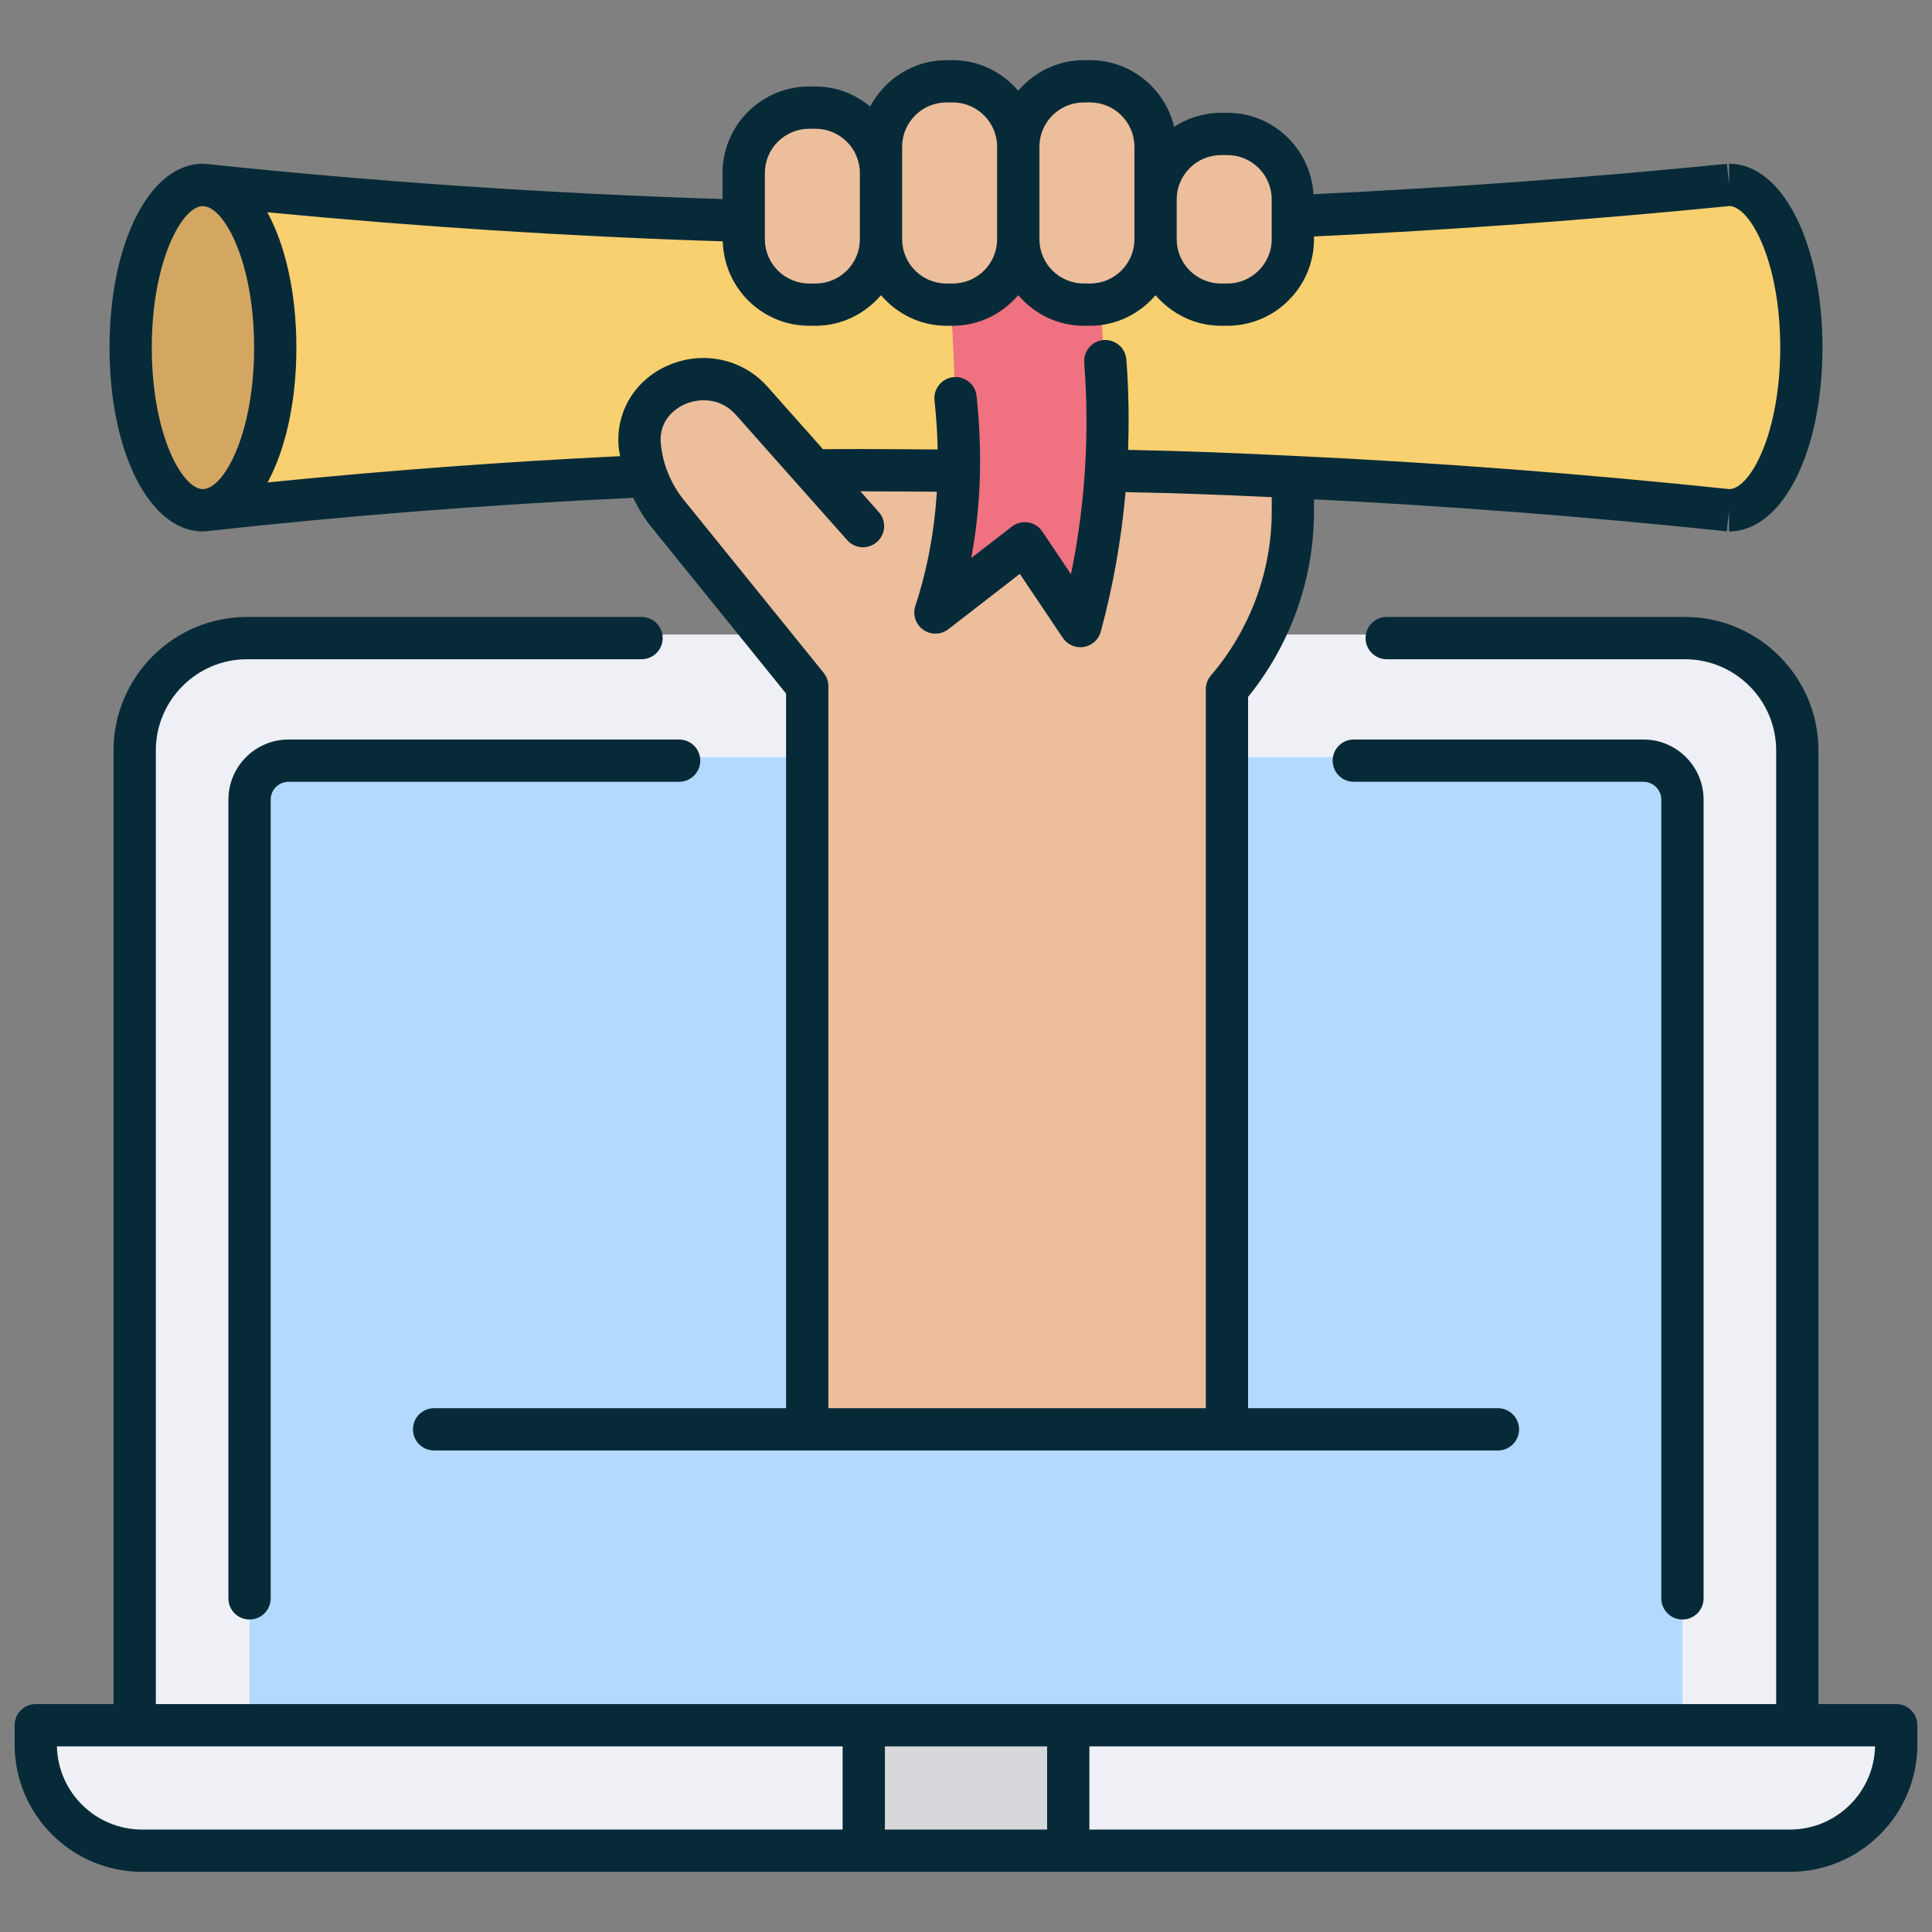 <svg xmlns="http://www.w3.org/2000/svg" xmlns:xlink="http://www.w3.org/1999/xlink" version="1.1" width="256" height="256" viewBox="0 0 256 256" xml:space="preserve">
<rect x="0" y="0" width="256" height="256" fill="#808080" stroke="none"/>
<desc>Created with Fabric.js 1.7.22</desc>
<defs>
</defs>
<g transform="translate(128 128) scale(0.87 0.87)" style="">
	<g style="stroke: none; stroke-width: 0; stroke-dasharray: none; stroke-linecap: butt; stroke-linejoin: miter; stroke-miterlimit: 10; fill: none; fill-rule: nonzero; opacity: 1;" transform="translate(-144.9 -144.9) scale(3.22 3.22)" >
	<path d="M 83.974 86.678 H 6.026 C 3.25 86.678 1 84.428 1 81.652 v -0.909 h 88 v 0.909 C 89 84.428 86.75 86.678 83.974 86.678 z" style="stroke: none; stroke-width: 1; stroke-dasharray: none; stroke-linecap: butt; stroke-linejoin: miter; stroke-miterlimit: 10; fill: rgb(238,240,245); fill-rule: nonzero; opacity: 1;" transform=" matrix(1 0 0 1 0 0) " stroke-linecap="round" />
	<path d="M 79.004 29.322 c 2.936 0 5.317 2.381 5.317 5.317 v 46.104 H 5.679 V 34.639 c 0 -2.936 2.381 -5.317 5.317 -5.317 H 79.004 z" style="stroke: none; stroke-width: 1; stroke-dasharray: none; stroke-linecap: butt; stroke-linejoin: miter; stroke-miterlimit: 10; fill: rgb(238,240,245); fill-rule: nonzero; opacity: 1;" transform=" matrix(1 0 0 1 0 0) " stroke-linecap="round" />
	<path d="M 78.888 74.743 V 36.965 c 0 -1.019 -0.826 -1.846 -1.846 -1.846 H 52.068 H 37.932 H 12.958 c -1.02 0 -1.846 0.826 -1.846 1.846 v 37.778 v 6 h 67.776 V 74.743 z" style="stroke: none; stroke-width: 1; stroke-dasharray: none; stroke-linecap: butt; stroke-linejoin: miter; stroke-miterlimit: 10; fill: rgb(179,218,254); fill-rule: nonzero; opacity: 1;" transform=" matrix(1 0 0 1 0 0) " stroke-linecap="round" />
	<rect x="40.16" y="80.74" rx="0" ry="0" width="9.67" height="5.93" style="stroke: none; stroke-width: 1; stroke-dasharray: none; stroke-linecap: butt; stroke-linejoin: miter; stroke-miterlimit: 10; fill: rgb(215,216,219); fill-rule: nonzero; opacity: 1;" transform=" matrix(1 0 0 1 0 0) "/>
	<path d="M 89 79.911 h -3.679 V 34.807 c 0 -3.483 -2.834 -6.317 -6.317 -6.317 H 64.9 c -0.553 0 -1 0.448 -1 1 s 0.447 1 1 1 h 14.104 c 2.381 0 4.317 1.937 4.317 4.317 v 45.104 H 50.836 H 39.164 H 6.679 V 34.807 c 0 -2.38 1.937 -4.317 4.317 -4.317 h 18.657 c 0.552 0 1 -0.448 1 -1 s -0.448 -1 -1 -1 H 10.996 c -3.483 0 -6.317 2.834 -6.317 6.317 v 45.104 H 1 c -0.552 0 -1 0.447 -1 1 v 0.908 c 0 3.323 2.703 6.026 6.026 6.026 h 33.138 h 11.672 h 33.138 c 3.323 0 6.026 -2.703 6.026 -6.026 v -0.908 C 90 80.358 89.553 79.911 89 79.911 z M 6.026 85.846 c -2.189 0 -3.976 -1.757 -4.025 -3.935 h 2.678 h 34.485 v 3.935 H 6.026 z M 41.164 85.846 v -3.935 h 7.672 v 3.935 H 41.164 z M 83.974 85.846 H 50.836 v -3.935 h 34.485 h 2.678 C 87.95 84.089 86.163 85.846 83.974 85.846 z" style="stroke: none; stroke-width: 1; stroke-dasharray: none; stroke-linecap: butt; stroke-linejoin: miter; stroke-miterlimit: 10; fill: rgb(7,42,56); fill-rule: nonzero; opacity: 1;" transform=" matrix(1 0 0 1 0 0) " stroke-linecap="round" />
	<path d="M 78.888 75.911 c -0.553 0 -1 -0.447 -1 -1 V 37.133 c 0 -0.467 -0.379 -0.846 -0.846 -0.846 h -13.7 c -0.553 0 -1 -0.448 -1 -1 s 0.447 -1 1 -1 h 13.7 c 1.569 0 2.846 1.277 2.846 2.846 v 37.778 C 79.888 75.464 79.44 75.911 78.888 75.911 z" style="stroke: none; stroke-width: 1; stroke-dasharray: none; stroke-linecap: butt; stroke-linejoin: miter; stroke-miterlimit: 10; fill: rgb(7,42,56); fill-rule: nonzero; opacity: 1;" transform=" matrix(1 0 0 1 0 0) " stroke-linecap="round" />
	<path d="M 11.112 75.911 c -0.552 0 -1 -0.447 -1 -1 V 37.133 c 0 -1.569 1.277 -2.846 2.846 -2.846 h 18.473 c 0.552 0 1 0.448 1 1 s -0.448 1 -1 1 H 12.958 c -0.467 0 -0.846 0.379 -0.846 0.846 v 37.778 C 12.112 75.464 11.664 75.911 11.112 75.911 z" style="stroke: none; stroke-width: 1; stroke-dasharray: none; stroke-linecap: butt; stroke-linejoin: miter; stroke-miterlimit: 10; fill: rgb(7,42,56); fill-rule: nonzero; opacity: 1;" transform=" matrix(1 0 0 1 0 0) " stroke-linecap="round" />
	<path d="M 8.908 23.447 c 6.946 -0.77 13.943 -1.312 20.993 -1.627 l 7.894 -0.256 c 2.139 -0.044 4.719 0.008 6.868 0.006 h 6.963 c 3.488 0.056 5.321 0.136 8.834 0.3 c 6.831 0.32 13.708 0.846 20.632 1.577 c 1.889 0 3.42 -3.446 3.42 -7.697 s -1.531 -7.697 -3.42 -7.697 c -6.937 0.691 -13.816 1.188 -20.638 1.492 L 34.486 9.762 C 25.864 9.515 17.338 8.945 8.908 8.053 V 23.447 z" style="stroke: none; stroke-width: 1; stroke-dasharray: none; stroke-linecap: butt; stroke-linejoin: miter; stroke-miterlimit: 10; fill: rgb(249,208,112); fill-rule: nonzero; opacity: 1;" transform=" matrix(1 0 0 1 0 0) " stroke-linecap="round" />
	<path d="M 60.46 21.871 v 1.623 c 0 3.204 -1.176 6.147 -3.118 8.418 l -0.001 -0.001 v 35.006 H 37.49 V 31.761 l 0 0 L 30.888 23.6 c -0.768 -0.949 -1.201 -2.058 -1.316 -3.185 c -0.291 -2.841 3.395 -4.286 5.291 -2.151 l 2.411 2.715 L 60.46 21.871 z" style="stroke: none; stroke-width: 1; stroke-dasharray: none; stroke-linecap: butt; stroke-linejoin: miter; stroke-miterlimit: 10; fill: rgb(236,190,155); fill-rule: nonzero; opacity: 1;" transform=" matrix(1 0 0 1 0 0) " stroke-linecap="round" />
	<ellipse cx="8.91" cy="15.747" rx="3.42" ry="7.697" style="stroke: none; stroke-width: 1; stroke-dasharray: none; stroke-linecap: butt; stroke-linejoin: miter; stroke-miterlimit: 10; fill: rgb(211,167,98); fill-rule: nonzero; opacity: 1;" transform=" matrix(1 0 0 1 0 0) "/>
	<path d="M 51.32 13.217 c 0.416 4.429 0.286 11.772 -0.911 15.707 l -2.631 -3.918 l -4.226 3.273 c 1.06 -3.202 1.11 -10.044 0.674 -15.063 H 51.32 z" style="stroke: none; stroke-width: 1; stroke-dasharray: none; stroke-linecap: butt; stroke-linejoin: miter; stroke-miterlimit: 10; fill: rgb(240,114,129); fill-rule: nonzero; opacity: 1;" transform=" matrix(1 0 0 1 0 0) " stroke-linecap="round" />
	<path d="M 60.46 8.74 c 0 -1.703 -1.393 -3.097 -3.097 -3.097 h -0.3 c -1.703 0 -3.097 1.393 -3.097 3.097 v 1.882 c 0 1.703 1.393 3.097 3.097 3.097 h 0.3 c 1.703 0 3.097 -1.393 3.097 -3.097 V 8.74 z" style="stroke: none; stroke-width: 1; stroke-dasharray: none; stroke-linecap: butt; stroke-linejoin: miter; stroke-miterlimit: 10; fill: rgb(236,190,155); fill-rule: nonzero; opacity: 1;" transform=" matrix(1 0 0 1 0 0) " stroke-linecap="round" />
	<path d="M 53.966 6.251 c 0 -1.703 -1.393 -3.097 -3.097 -3.097 h -0.3 c -1.703 0 -3.097 1.393 -3.097 3.097 v 4.371 c 0 1.703 1.393 3.097 3.097 3.097 h 0.3 c 1.703 0 3.097 -1.393 3.097 -3.097 V 6.251 z" style="stroke: none; stroke-width: 1; stroke-dasharray: none; stroke-linecap: butt; stroke-linejoin: miter; stroke-miterlimit: 10; fill: rgb(236,190,155); fill-rule: nonzero; opacity: 1;" transform=" matrix(1 0 0 1 0 0) " stroke-linecap="round" />
	<path d="M 47.473 6.251 c 0 -1.703 -1.393 -3.097 -3.097 -3.097 h -0.3 c -1.703 0 -3.097 1.393 -3.097 3.097 v 4.371 c 0 1.703 1.393 3.097 3.097 3.097 h 0.3 c 1.703 0 3.097 -1.393 3.097 -3.097 V 6.251 z" style="stroke: none; stroke-width: 1; stroke-dasharray: none; stroke-linecap: butt; stroke-linejoin: miter; stroke-miterlimit: 10; fill: rgb(236,190,155); fill-rule: nonzero; opacity: 1;" transform=" matrix(1 0 0 1 0 0) " stroke-linecap="round" />
	<path d="M 40.979 7.495 c 0 -1.703 -1.393 -3.097 -3.097 -3.097 h -0.3 c -1.703 0 -3.097 1.393 -3.097 3.097 v 3.126 c 0 1.703 1.393 3.097 3.097 3.097 h 0.3 c 1.703 0 3.097 -1.393 3.097 -3.097 V 7.495 z" style="stroke: none; stroke-width: 1; stroke-dasharray: none; stroke-linecap: butt; stroke-linejoin: miter; stroke-miterlimit: 10; fill: rgb(236,190,155); fill-rule: nonzero; opacity: 1;" transform=" matrix(1 0 0 1 0 0) " stroke-linecap="round" />
	<path d="M 44.541 22.57 c -0.728 0 -1.501 -0.005 -2.289 -0.011 c -1.506 -0.011 -3.064 -0.024 -4.437 0.005 l -0.041 -2 c 1.392 -0.027 2.967 -0.017 4.493 -0.005 c 0.827 0.006 1.646 0.013 2.395 0.011 l 0.002 2 C 44.623 22.57 44.582 22.57 44.541 22.57 z" style="stroke: none; stroke-width: 1; stroke-dasharray: none; stroke-linecap: butt; stroke-linejoin: miter; stroke-miterlimit: 10; fill: rgb(7,42,56); fill-rule: nonzero; opacity: 1;" transform=" matrix(1 0 0 1 0 0) " stroke-linecap="round" />
	<path d="M 81.093 7.053 v 1 l -0.099 -0.995 c -6.542 0.652 -13.114 1.13 -19.559 1.436 c -0.13 -2.142 -1.897 -3.85 -4.072 -3.85 h -0.3 c -0.818 0 -1.577 0.247 -2.218 0.662 c -0.43 -1.802 -2.044 -3.151 -3.976 -3.151 h -0.301 c -1.243 0 -2.345 0.568 -3.097 1.445 c -0.752 -0.877 -1.854 -1.445 -3.097 -1.445 h -0.3 c -1.568 0 -2.916 0.895 -3.605 2.192 c -0.708 -0.583 -1.602 -0.948 -2.588 -0.948 h -0.3 c -2.259 0 -4.097 1.838 -4.097 4.097 v 1.228 C 25.271 8.462 17.043 7.908 9.013 7.058 l 0 0.004 c -0.035 -0.001 -0.069 -0.01 -0.105 -0.01 c -2.52 0 -4.419 3.739 -4.419 8.697 s 1.9 8.697 4.419 8.697 c 0.037 0 0.073 -0.009 0.11 -0.01 l 0 0.004 c 6.67 -0.74 13.476 -1.269 20.241 -1.585 c 0.234 0.483 0.509 0.948 0.852 1.372 l 6.379 7.887 v 33.802 H 19.841 c -0.552 0 -1 0.447 -1 1 s 0.448 1 1 1 h 50.318 c 0.553 0 1 -0.447 1 -1 s -0.447 -1 -1 -1 H 58.342 V 32.273 c 2.014 -2.486 3.118 -5.589 3.118 -8.78 v -0.567 c 6.44 0.322 13.001 0.827 19.528 1.515 l 0.104 -0.995 v 1 c 2.52 0 4.419 -3.739 4.419 -8.697 S 83.612 7.053 81.093 7.053 z M 57.063 6.644 h 0.3 c 1.156 0 2.097 0.94 2.097 2.097 v 1.881 c 0 1.156 -0.94 2.097 -2.097 2.097 h -0.3 c -1.156 0 -2.097 -0.94 -2.097 -2.097 V 8.74 C 54.967 7.584 55.907 6.644 57.063 6.644 z M 50.569 4.154 h 0.301 c 1.156 0 2.097 0.94 2.097 2.097 V 8.74 v 1.881 c 0 1.156 -0.94 2.097 -2.097 2.097 h -0.301 c -1.156 0 -2.097 -0.94 -2.097 -2.097 V 6.251 C 48.473 5.095 49.413 4.154 50.569 4.154 z M 41.979 6.251 c 0 -1.156 0.94 -2.097 2.096 -2.097 h 0.3 c 1.156 0 2.097 0.94 2.097 2.097 v 4.371 c 0 1.156 -0.94 2.097 -2.097 2.097 h -0.3 c -1.156 0 -2.096 -0.94 -2.096 -2.097 V 7.496 V 6.251 z M 35.486 7.496 c 0 -1.156 0.94 -2.097 2.097 -2.097 h 0.3 c 1.156 0 2.097 0.94 2.097 2.097 v 3.126 c 0 1.156 -0.94 2.097 -2.097 2.097 h -0.3 c -1.156 0 -2.097 -0.94 -2.097 -2.097 V 7.496 z M 6.488 15.75 c 0 -4.063 1.415 -6.663 2.401 -6.694 C 8.92 9.059 8.951 9.061 8.982 9.065 c 0.982 0.124 2.345 2.697 2.345 6.685 c 0 3.96 -1.344 6.525 -2.324 6.682 c -0.038 0.004 -0.077 0.008 -0.116 0.012 C 7.901 22.409 6.488 19.81 6.488 15.75 z M 81.112 22.444 c -6.889 -0.725 -13.821 -1.255 -20.605 -1.573 c -3.128 -0.146 -4.935 -0.227 -7.841 -0.283 c 0.05 -1.421 0.029 -2.848 -0.081 -4.276 c -0.042 -0.55 -0.528 -0.96 -1.073 -0.92 c -0.551 0.042 -0.963 0.523 -0.921 1.074 c 0.259 3.362 0.048 6.717 -0.625 10.003 l -1.356 -2.02 c -0.154 -0.23 -0.397 -0.385 -0.671 -0.43 c -0.272 -0.043 -0.552 0.027 -0.771 0.197 l -1.92 1.487 c 0.455 -2.417 0.541 -4.984 0.252 -7.667 c -0.059 -0.549 -0.556 -0.946 -1.101 -0.888 c -0.549 0.059 -0.947 0.552 -0.888 1.101 c 0.375 3.495 0.069 6.764 -0.907 9.717 c -0.138 0.417 0.013 0.876 0.372 1.13 c 0.358 0.253 0.841 0.245 1.19 -0.026 l 3.38 -2.618 l 2.034 3.029 c 0.188 0.279 0.5 0.442 0.83 0.442 c 0.054 0 0.108 -0.004 0.163 -0.013 c 0.387 -0.064 0.7 -0.348 0.802 -0.726 c 0.587 -2.17 0.976 -4.375 1.172 -6.598 c 2.614 0.05 4.345 0.119 6.914 0.238 v 0.668 c 0 2.839 -1.022 5.598 -2.878 7.768 c -0.155 0.181 -0.24 0.412 -0.24 0.65 v 34.005 H 38.49 V 31.761 c 0 -0.229 -0.079 -0.451 -0.223 -0.629 l -6.602 -8.162 c -0.62 -0.766 -1 -1.685 -1.099 -2.658 c -0.126 -1.229 0.837 -1.752 1.135 -1.883 c 0.654 -0.287 1.678 -0.33 2.413 0.498 l 5.266 5.93 c 0.366 0.414 0.999 0.451 1.412 0.083 c 0.413 -0.367 0.45 -0.999 0.083 -1.412 l -5.266 -5.93 c -1.173 -1.321 -3.068 -1.725 -4.713 -1 c -1.582 0.695 -2.492 2.233 -2.319 3.917 c 0.013 0.125 0.046 0.246 0.065 0.37 c -5.568 0.269 -11.155 0.688 -16.676 1.243 c 0.845 -1.564 1.361 -3.804 1.361 -6.379 c 0 -2.587 -0.52 -4.835 -1.373 -6.4 c 7.1 0.681 14.322 1.148 21.542 1.375 c 0.056 2.21 1.863 3.993 4.086 3.993 h 0.3 c 1.243 0 2.345 -0.568 3.097 -1.445 c 0.752 0.877 1.853 1.445 3.096 1.445 h 0.3 c 1.243 0 2.345 -0.568 3.097 -1.445 c 0.752 0.877 1.854 1.445 3.097 1.445 h 0.301 c 1.243 0 2.345 -0.568 3.097 -1.445 c 0.752 0.877 1.854 1.445 3.097 1.445 h 0.3 c 2.259 0 4.097 -1.838 4.097 -4.097 v -0.127 c 6.475 -0.306 13.078 -0.786 19.65 -1.439 c 0.986 0.029 2.402 2.629 2.402 6.695 C 83.512 19.813 82.097 22.412 81.112 22.444 z" style="stroke: none; stroke-width: 1; stroke-dasharray: none; stroke-linecap: butt; stroke-linejoin: miter; stroke-miterlimit: 10; fill: rgb(7,42,56); fill-rule: nonzero; opacity: 1;" transform=" matrix(1 0 0 1 0 0) " stroke-linecap="round" />
</g>
</g>
</svg>